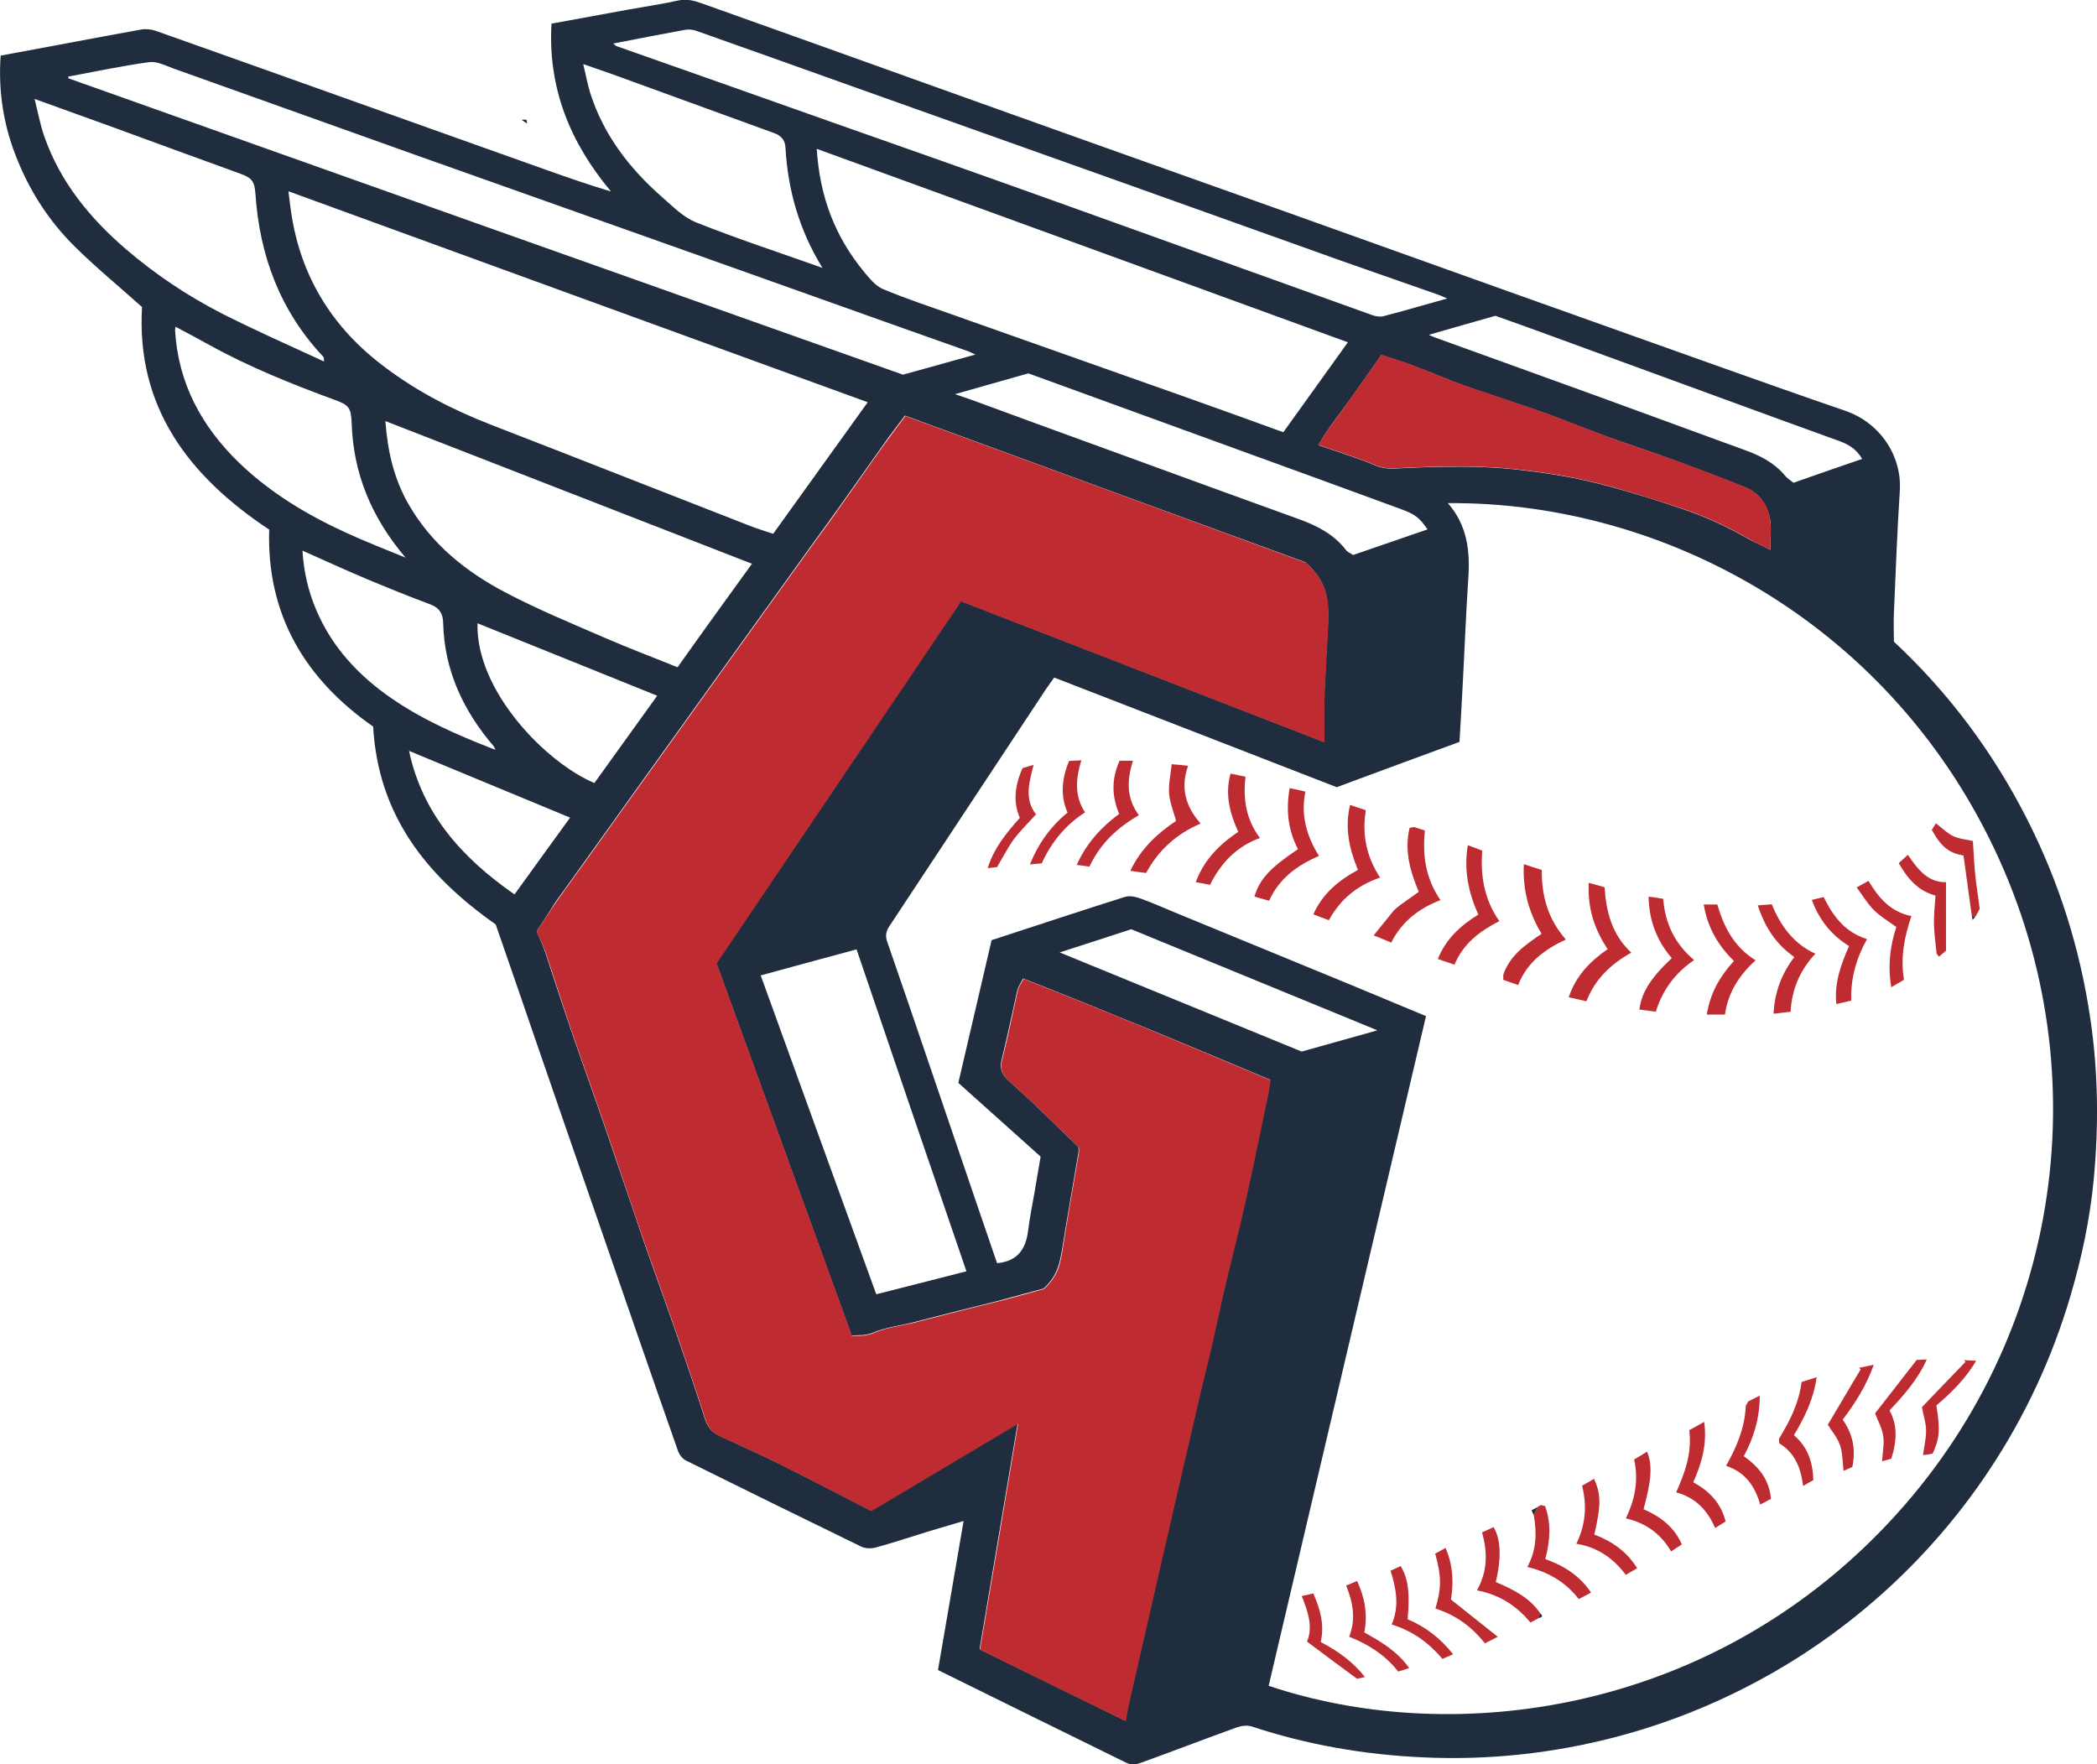 
<svg version="1.2" baseProfile="tiny" id="Layer_1" xmlns="http://www.w3.org/2000/svg" xmlns:xlink="http://www.w3.org/1999/xlink"
	 x="0px" y="0px" viewBox="0 0 958.2 806.1" xml:space="preserve">
<g id="L4Smxv.tif">
	<g>
		<path fill="#202D3E" d="M865.4,293.2c24.9,23.2,45.1,50.2,60.6,80.6c14.8,29,24.5,59.7,29.2,92c3.6,24.4,3.8,48.8,1.5,73.2
			c-1.7,17.8-5.4,35.4-10.5,52.7c-8.4,28.7-20.9,55.5-37.4,80.3c-13.8,20.7-30,39.4-48.5,56c-17.3,15.5-36.1,28.8-56.5,39.8
			c-20.7,11.2-42.4,19.8-65.1,25.8c-29,7.6-58.5,10.8-88.5,9.4c-26.7-1.2-52.8-5.7-78.2-14.1c-2.1-0.7-4.9-0.3-7.1,0.5
			c-14.7,5.3-29.2,10.9-43.9,16.2c-1.8,0.7-4.5,0.8-6.1,0c-28.6-14-57.1-28.1-86.3-42.5c3.9-22.4,7.7-44.9,11.7-68.1
			c-6.1,1.8-11.5,3.4-16.8,5c-7.8,2.4-15.5,5-23.3,7.1c-2.1,0.6-4.8,0.5-6.7-0.4c-26.7-13-53.4-26.1-80-39.3
			c-1.7-0.8-3.2-2.8-3.8-4.7c-12.3-35-24.4-70.1-36.5-105.1c-9.3-26.8-18.6-53.6-27.8-80.4c-6.3-18.3-12.6-36.7-18.9-54.8
			c-31.5-22.1-53.7-49.7-56-90.4c-30.9-21.6-48.7-50.8-47.5-90c-36.8-24.4-60.8-56-58.1-101.7c-10.6-9.5-21.1-18.1-30.8-27.7
			c-11.3-11.2-20-24.4-26-39.2C1.8,58.3-0.9,42.3,0.3,25.4c5.3-1,10.5-1.9,15.7-2.9c16.2-3,32.3-6.1,48.5-9c2.2-0.4,4.7-0.1,6.7,0.6
			c31.1,11,62.2,22.1,93.3,33.2c28.4,10.1,56.8,20.3,85.3,30.4c9.6,3.4,19.3,6.8,29.4,9.8c-18.6-22.2-28.9-47.1-27.2-76.7
			c11.9-2.2,23.5-4.3,35-6.4c7.7-1.4,15.4-2.5,23-4.2c3.8-0.8,7.2,0.1,10.6,1.3c35.1,12.5,70.3,25.1,105.4,37.7
			c24.5,8.8,49,17.5,73.6,26.3c30.6,10.9,61.3,21.8,91.9,32.7c31.4,11.2,62.8,22.5,94.2,33.7c33.8,12,67.5,24.1,101.3,36.1
			c18.6,6.6,37.2,13.2,55.9,19.6c16.6,5.6,26.2,21.2,25.2,36.6c-1.2,18.6-1.9,37.3-2.7,55.9C865.2,284.2,865.4,288.4,865.4,293.2z
			 M224.5,341.9c0.5,0.2,1,0.3,1.9,0.7c-0.4-0.9-0.6-1.3-0.8-1.6c-13.9-16.2-22.6-34.7-23.1-56.4c-0.1-4.4-1.8-6.9-6-8.5
			c-9.8-3.6-19.5-7.6-29.1-11.6c-9.7-4.1-19.3-8.5-29.2-12.9c0.6,9.5,2.6,18.5,6.3,27.1c7.2,17,19.3,30,34.4,40.4
			C193,328.8,208.6,335.7,224.5,341.9z M610.8,359.7c-43.2-16.8-86.2-33.5-129.1-50.1c-1.4,2-2.7,3.7-3.9,5.5
			c-23.8,36-47.6,72.1-71.4,108.1c-1.7,2.5-1.9,4.7-0.9,7.4c6.6,19.1,13.2,38.3,19.7,57.5c7.2,21,14.3,42.1,21.5,63.1
			c3,8.7,6,17.5,8.9,26c9.6-0.9,13.2-6.7,14.2-15c0.7-5.6,1.8-11.2,2.8-16.7c1-5.7,1.9-11.4,2.9-17c-12.8-11.5-25.3-22.7-37.6-33.7
			c5.2-22.3,10.2-43.8,15.2-65.2c20.6-6.7,40.7-13.4,61-19.8c2.3-0.7,5.3,0.1,7.7,1c5,1.8,9.8,4,14.7,6c26.8,11,53.7,22.1,80.5,33.1
			c11.3,4.7,22.6,9.4,34.6,14.4c-24,102.2-48,204.1-71.9,306c81.5,27.4,193.8,14,275.5-66.5c84-82.7,105.5-206.3,58.5-310.7
			c-48.5-107.7-153.1-164-252.1-163.2c9,10.3,10.2,22.2,9.3,34.8c-1.1,16.5-1.7,32.9-2.6,49.4c-0.4,8.1-0.9,16.2-1.4,24.9
			C648.3,345.8,629.7,352.7,610.8,359.7z M245.2,425.5c1.4,3.4,2.7,6,3.6,8.6c4,12.1,7.9,24.2,12,36.2c5.3,15.5,10.9,30.9,16.2,46.4
			c5.8,16.9,11.5,34,17.3,50.9c4.8,13.9,9.9,27.7,14.7,41.6c4.5,13,8.9,26,13.1,39.1c1.2,3.8,3.4,6.3,6.9,7.9
			c9,4.2,18.1,8.2,27,12.6c14,7,28,14.3,42,21.5c22.2-13.2,44.3-26.4,67-39.9c-5.9,34.8-11.6,69-17.4,103.2
			c22,10.8,44.2,21.7,66.7,32.7c0.5-2.8,0.8-4.9,1.2-7c4.5-19.7,9-39.3,13.5-59c2.6-11.5,5.3-22.9,7.9-34.4
			c3.9-16.8,7.7-33.6,11.7-50.4c1.7-7.1,3.5-14.1,5.1-21.2c2.2-9.7,4.3-19.4,6.5-29c2.8-12,6-24,8.7-36.1
			c3.7-16.7,7.1-33.4,10.6-50.1c0.4-1.7,0.5-3.4,0.9-5.7c-37.7-15.9-75-31.4-112.9-46.3c-1.2,2.3-2.2,3.7-2.6,5.2
			c-2.4,10.6-4.6,21.3-7.2,31.9c-0.9,3.6-0.1,6.3,2.2,8.6c4.5,4.4,9.3,8.4,13.8,12.8c6.5,6.2,12.8,12.4,19.1,18.5
			c0,1.2,0.1,1.9,0,2.5c-2.4,14.4-5,28.7-7.3,43.1c-1.1,6.6-2,13.2-8.7,19.1c-6.2,1.7-14,3.8-21.8,5.9c-5.7,1.5-11.5,2.8-17.3,4.3
			c-6.9,1.7-13.8,3.6-20.7,5.3c-5.9,1.5-12.2,2.2-17.7,4.5c-3.5,1.5-6.5,1.3-10.2,1.4c-20.5-56.6-41-113-61.8-170.2
			c37.2-55,74.6-110.4,111.7-165.4c55.5,21.5,110.3,42.8,166,64.4c0-7.3-0.2-13.5,0-19.6c0.4-10.3,1.1-20.6,1.6-30.9
			c0.5-10.7,1.6-21.5-10.2-31.6c-59.1-21.6-121-44.3-182.9-67c-3.5,4.7-6.7,8.7-9.6,12.9c-7,9.8-13.8,19.6-20.8,29.4
			c-3.5,4.9-7,9.7-10.5,14.5c-5.8,8.1-11.6,16.1-17.4,24.2c-9.2,12.8-18.3,25.5-27.5,38.3c-12.5,17.4-24.9,34.7-37.4,52.1
			c-6.6,9.2-13.2,18.5-19.9,27.8c-5.5,7.7-11,15.3-16.5,23C251,416.7,248,421.3,245.2,425.5z M131.8,87.4c0.4,3.5,0.8,6.5,1.2,9.4
			c4.3,29.5,18.8,52.9,42.5,70.7c14.9,11.3,31.4,19.8,48.9,26.6c39.3,15.2,78.5,30.7,117.8,46c3.5,1.4,7.1,2.5,11.1,3.8
			c14.5-20.1,28.7-40,43.2-60.1C308.1,151.6,220.3,119.7,131.8,87.4z M615.9,156.4c-81.3-29.6-161.8-59-242.7-88.4
			c1.4,22,8.3,40,21.6,56.2c2.5,3,5.3,6.5,8.7,7.9c10.7,4.5,21.8,8.1,32.7,12c35.3,12.5,70.7,25,106,37.5
			c14.7,5.2,29.3,10.5,44.2,15.9C596.1,184,605.8,170.5,615.9,156.4z M343.6,257.6c-56-21.8-111.6-43.4-167.5-65.2
			c1,13.7,3.9,26.5,10.7,38.2c10.5,18.2,26.3,30.8,44.5,40.3c14.7,7.7,30,14,45.2,20.6c10.6,4.6,21.5,8.7,33.1,13.4
			C320.8,289.1,332.1,273.5,343.6,257.6z M31.2,35c0,0.3,0,0.5,0.1,0.8C158.2,80.9,285.1,126,412.6,171.2
			c10.4-2.9,21.4-5.9,33.1-9.2c-1.5-0.7-2.4-1.1-3.3-1.5c-10.2-3.6-20.3-7.2-30.5-10.8c-31.3-11.1-62.5-22.3-93.8-33.4
			c-41.9-14.9-83.8-29.7-125.7-44.6c-37.8-13.5-75.6-27-113.4-40.5c-3.5-1.3-7.4-3.3-10.9-2.8C55.8,30.1,43.5,32.7,31.2,35z
			 M661.3,136.4c-2-0.9-3.2-1.4-4.3-1.8c-14.6-5.1-29.1-10.2-43.7-15.3c-33.1-11.8-66.2-23.7-99.3-35.5
			c-39.7-14.1-79.4-28.3-119.1-42.4c-25.5-9.1-50.9-18.2-76.4-27.2c-1.6-0.6-3.6-0.9-5.3-0.6c-10.9,2-21.8,4.1-33,6.3
			c0.6,0.5,1.1,1,1.6,1.2c32.4,11.4,64.7,22.8,97.1,34.3c34.1,12,68.2,24,102.2,36.2c48.6,17.4,97.1,34.9,145.7,52.3
			c1.6,0.6,3.7,1,5.3,0.6C641.6,142,651,139.3,661.3,136.4z M347.6,445.7c17.7,48.9,35.2,97.3,52.8,145.7c14-3.6,27.4-6.9,41.2-10.5
			c-16.9-49.3-33.6-98.2-50.2-147.1C376.5,437.8,362.3,441.7,347.6,445.7z M808.9,251.2c0-5.4,0.6-9.8-0.1-13.9
			c-1.2-6.6-4.9-12-11.3-14.6c-10.4-4.2-20.9-8.1-31.4-12c-10.9-4-21.8-7.6-32.7-11.5c-9.3-3.4-18.4-7.2-27.6-10.5
			c-12.2-4.3-24.5-8.2-36.7-12.5c-7.9-2.8-15.5-6.2-23.4-9.1c-4.7-1.8-9.5-3.2-14.5-4.9c-5,7.1-9.7,13.9-14.5,20.6
			c-4.8,6.6-9.9,13-14.3,20.6c9.4,3.3,18,5.8,26.1,9.3c4.9,2.1,9.5,1.3,14.5,1.1c11.9-0.5,23.9-0.8,35.8-0.3
			c10.4,0.4,20.8,1.7,31.1,3.3c8.9,1.4,17.7,3.3,26.3,5.7c11.1,3,22.1,6.5,33,10.2c10.7,3.6,20.9,8.4,30.7,14.1
			C802.6,248.2,805.4,249.4,808.9,251.2z M15.8,45.2c1.6,6.3,2.6,12,4.5,17.3c7.3,20.8,20.8,37.2,37.3,51.4
			c13.3,11.4,27.8,21.1,43.3,29.1c15.3,7.8,31,14.7,47.2,22.2c-0.2-1.5-0.1-1.9-0.3-2.1c-19.8-21-29.2-46.3-31.1-74.7
			c-0.4-5.5-1.6-7.1-6.8-9c-19-6.9-38-13.8-57-20.8C40.9,54.3,28.8,49.9,15.8,45.2z M375.8,122.4C365,104.8,360,86.6,358.9,67.3
			c-0.2-3.4-2.1-5.4-5.2-6.5c-24.8-9-49.5-18-74.2-27c-4.1-1.5-8.2-2.8-13-4.5c1.2,4.9,1.9,9,3.1,12.9c6.1,19.4,18.1,34.9,33.2,48.1
			c4.8,4.2,9.7,9.2,15.5,11.4C336.8,109.1,355.9,115.3,375.8,122.4z M185.3,254.8c-15.5-18.3-23.8-38.2-24.6-61.2
			c-0.3-7.2-1.1-8.5-7.8-10.9c-19.6-7.2-39-15-57.3-25.1c-5-2.8-10.1-5.5-15.4-8.3c-0.1,0.7-0.2,1.2-0.2,1.6
			c1.4,24.3,12.2,44.1,29.4,60.7c14.2,13.6,30.8,23.6,48.5,31.7C166.7,247.4,175.6,250.8,185.3,254.8z M469.9,170.6
			c-10.7,3-21.6,6.1-33.5,9.5c3,1,4.8,1.7,6.7,2.3c24,8.8,48,17.6,72,26.3c26,9.5,52,19,78.1,28.4c8.4,3,16.2,6.9,21.8,14.2
			c0.7,1,2.1,1.5,3.3,2.3c11.4-3.9,22.6-7.8,34-11.7c-3.9-5.6-5.7-6.9-12.5-9.4c-11.8-4.3-23.7-8.7-35.5-13
			C559.4,203.2,514.7,186.9,469.9,170.6z M850.9,209.7c-2.7-4.7-6.6-6.8-10.8-8.3c-8.7-3.2-17.5-6.3-26.2-9.5
			c-36.5-13.3-72.9-26.7-109.4-40c-7.2-2.6-14.3-5.2-21.2-7.6c-10.1,2.9-19.8,5.6-30.4,8.7c1.6,0.7,2.2,1,2.8,1.2
			c25.3,9.1,50.6,18.3,75.8,27.4c22,8,43.9,16.1,65.9,24.1c7,2.5,13.4,5.8,18.3,11.7c1,1.2,2.5,2.1,3.8,3.2
			C830,216.9,840.3,213.3,850.9,209.7z M218.2,284.8c-0.9,30.7,31.1,63.6,53.4,73c9.4-13.1,19-26.4,28.7-39.9
			C272.8,306.8,245.7,295.9,218.2,284.8z M484.2,435.2c37.6,15.4,74.2,30.4,110.6,45.3c11.4-3.2,22.5-6.3,34.6-9.7
			c-38.2-15.7-75.4-31-112.5-46.2C506.3,428.1,495.7,431.5,484.2,435.2z M260.5,373.6c-24.8-10.3-49.1-20.3-73.6-30.5
			c6.1,28.6,23.9,48.7,48.2,65.6C243.7,396.8,251.9,385.4,260.5,373.6z"/>
		<path fill="#202D3E" d="M240.8,56.4c-0.8-0.5-1.3-0.8-2.5-1.7c1.4,0,1.9-0.1,2.2,0.1C240.8,54.9,240.7,55.5,240.8,56.4z"/>
		<path fill="#BE2C32" d="M245.2,425.5c2.8-4.2,5.8-8.8,8.9-13.2c5.4-7.7,11-15.3,16.5-23c6.6-9.3,13.2-18.5,19.9-27.8
			c12.5-17.4,24.9-34.7,37.4-52.1c9.2-12.8,18.3-25.5,27.5-38.3c5.8-8.1,11.6-16.1,17.4-24.2c3.5-4.8,7.1-9.6,10.5-14.5
			c7-9.8,13.8-19.7,20.8-29.4c3-4.2,6.1-8.2,9.6-12.9c61.8,22.6,123.8,45.3,182.9,67c11.8,10,10.7,20.9,10.2,31.6
			c-0.5,10.3-1.2,20.6-1.6,30.9c-0.2,6.1,0,12.3,0,19.6c-55.7-21.6-110.5-42.8-166-64.4c-37.1,54.9-74.5,110.3-111.7,165.4
			c20.8,57.3,41.3,113.7,61.8,170.2c3.7,0,6.7,0.1,10.2-1.4c5.5-2.4,11.8-3.1,17.7-4.5c6.9-1.7,13.8-3.6,20.7-5.3
			c5.7-1.5,11.5-2.8,17.3-4.3c7.9-2,15.7-4.2,21.8-5.9c6.7-5.9,7.7-12.4,8.7-19.1c2.3-14.4,4.8-28.7,7.3-43.1c0.1-0.6,0-1.3,0-2.5
			c-6.2-6-12.6-12.3-19.1-18.5c-4.5-4.3-9.3-8.4-13.8-12.8c-2.4-2.3-3.1-5-2.2-8.6c2.7-10.6,4.8-21.3,7.2-31.9
			c0.3-1.5,1.4-2.9,2.6-5.2c37.9,14.8,75.2,30.4,112.9,46.3c-0.4,2.3-0.6,4-0.9,5.7c-3.5,16.7-6.9,33.5-10.6,50.1
			c-2.7,12.1-5.8,24-8.7,36.1c-2.3,9.6-4.3,19.3-6.5,29c-1.6,7.1-3.5,14.1-5.1,21.2c-3.9,16.8-7.8,33.6-11.7,50.4
			c-2.6,11.5-5.3,22.9-7.9,34.4c-4.5,19.7-9,39.3-13.5,59c-0.5,2.1-0.8,4.2-1.2,7c-22.5-11-44.7-21.9-66.7-32.7
			c5.8-34.2,11.6-68.5,17.4-103.2c-22.7,13.5-44.8,26.7-67,39.9c-14.1-7.2-28-14.5-42-21.5c-8.9-4.4-18-8.5-27-12.6
			c-3.5-1.6-5.7-4.1-6.9-7.9c-4.2-13.1-8.6-26.1-13.1-39.1c-4.8-13.9-9.9-27.7-14.7-41.6c-5.9-16.9-11.5-34-17.3-50.9
			c-5.3-15.5-10.9-30.9-16.2-46.4c-4.1-12-7.9-24.2-12-36.2C247.9,431.4,246.6,428.9,245.2,425.5z"/>
		<path fill="#BE2C32" d="M808.9,251.2c-3.6-1.8-6.4-3-9-4.5c-9.8-5.7-20-10.5-30.7-14.1c-10.9-3.6-21.9-7.1-33-10.2
			c-8.6-2.4-17.5-4.3-26.3-5.7c-10.3-1.6-20.7-2.9-31.1-3.3c-11.9-0.5-23.9-0.2-35.8,0.3c-4.9,0.2-9.5,1-14.5-1.1
			c-8.1-3.5-16.7-6-26.1-9.3c4.5-7.6,9.6-13.9,14.3-20.6c4.8-6.7,9.5-13.5,14.5-20.6c4.9,1.6,9.8,3.1,14.5,4.9
			c7.8,2.9,15.5,6.3,23.4,9.1c12.2,4.3,24.5,8.2,36.7,12.5c9.3,3.3,18.4,7.1,27.6,10.5c10.9,4,21.8,7.6,32.7,11.5
			c10.5,3.8,21,7.8,31.4,12c6.5,2.6,10.2,8,11.3,14.6C809.5,241.4,808.9,245.8,808.9,251.2z"/>
		<path fill="#BE2C32" d="M686.9,445.4c3-8.8,10.1-13.7,17.5-18.7c-5.7-9.5-8.7-19.8-8.1-31.8c3,1,5.6,1.8,8.2,2.6
			c-0.1,11.9,2.8,22.5,11,31.8c-9.7,4.5-17.7,10.4-21.8,20.8c-2.6-0.9-4.7-1.6-6.8-2.4C686.9,447,686.9,446.2,686.9,445.4z"/>
		<path fill="#BE2C32" d="M745.4,435.3c-9.5,5.3-16.6,12.2-20.5,22.2c-2.8-0.6-5.3-1.2-8.1-1.8c3.3-9.8,9.7-16.4,17.8-22
			c-6-9-9.3-18.8-8.6-30.3c2.5,0.7,4.7,1.3,7.2,2C733.9,416.6,736.5,427,745.4,435.3z"/>
		<path fill="#BE2C32" d="M620.5,397.5c-4-9.7-6.1-19.1-3.6-29.7c2.5,0.9,4.8,1.6,7.2,2.4c-1.8,11.1,0.2,21.1,6.5,30.8
			c-10.3,3.5-18.1,9.8-23.4,19.5c-2.4-0.9-4.6-1.8-7.1-2.7C604.4,408.3,611.6,402.3,620.5,397.5z"/>
		<path fill="#BE2C32" d="M646.1,377.9c1.6,0.5,3.1,1,5,1.6c-1.2,11.3,0.3,21.9,7.1,31.8c-9.7,3.7-17.6,9.7-22.5,19.4
			c-2.5-1-4.7-1.9-8-3.3c3.3-4.1,6.2-7.7,9.2-11.4c1-0.9,2.1-1.8,3.1-2.6c2.7-1.9,5.3-3.8,8.3-5.9c-3.9-9.2-6.7-18.8-4.2-29.2
			C644.7,378.2,645.4,378.1,646.1,377.9z"/>
		<path fill="#BE2C32" d="M670.7,386.2c2.4,0.9,4.4,1.6,6.6,2.5c-0.9,11.5,0.9,22.3,7.8,32.2c-8.8,4.5-16.4,10.1-20.5,19.9
			c-2.6-0.9-5-1.7-7.6-2.6c3.7-9.2,10.4-15.3,18.5-20.3C671,407.9,668.8,397.6,670.7,386.2z"/>
		<path fill="#BE2C32" d="M602.7,391.1c-10,4.3-18.2,10.3-22.8,20.5c-2.4-0.7-4.6-1.3-6.7-1.9c2.4-8,7-13,19.9-21.7
			c-4.5-8.6-5.6-17.7-3.8-27.9c2.2,0.5,4.4,1,7.2,1.6C594.3,372.2,596.9,381.9,602.7,391.1z"/>
		<path fill="#BE2C32" d="M756.6,462.3c-2.8-0.4-5.2-0.7-7.5-1c1-7.8,5.1-14.4,14.8-23.5c-6.8-7.9-10.4-17.1-10.6-28.1
			c2.3,0.3,4.3,0.6,6.7,1c0.8,11.1,5.2,20.5,14.1,28C765.5,444.5,759.7,452.3,756.6,462.3z"/>
		<path fill="#BE2C32" d="M523.7,398.9c-2.5-0.3-4.6-0.6-7.2-1c4.9-10.3,12.5-17.2,20.9-22.8c-1.2-4.4-2.9-8.5-3.2-12.6
			c-0.3-4.2,0.7-8.5,1.2-13.3c2.7,0.2,4.8,0.4,7.5,0.7c-3.6,10-1.2,18.6,5.7,26.4C537.5,381.1,529.4,388.4,523.7,398.9z"/>
		<path fill="#BE2C32" d="M575.7,382.9c-11.1,4.1-17.9,11.7-22.8,21.4c-2.1-0.4-4-0.7-6.5-1.2c3.7-10.1,10.6-17.1,19.4-23
			c-3.8-8.4-6.2-17.1-3.5-26.6c2.3,0.5,4.3,0.9,6.8,1.4C568,364.9,569.2,374.2,575.7,382.9z"/>
		<path fill="#BE2C32" d="M778.5,413.3c2.5,0,4.2,0,6.2,0c3,10.2,7.6,19.4,17.5,25.5c-7.5,6.8-12.6,14.7-14,24.8c-2.8,0-5.4,0-8.3,0
			c1.5-9.6,5.9-17.4,12.4-24.5C785,432,780.2,423.7,778.5,413.3z"/>
		<path fill="#BE2C32" d="M819.9,437.3c-8.5-5.9-13.5-13.8-16.7-23.6c2.3-0.2,4.1-0.3,6.4-0.5c3.9,9.6,9.7,17.9,19.9,22.6
			c-7.1,7.6-10.8,16.4-11.3,26.5c-2.6,0.3-5,0.6-7.8,0.9C810.9,453.4,814,445.1,819.9,437.3z"/>
		<path fill="#BE2C32" d="M497.8,396c-2.1-0.3-3.9-0.5-5.8-0.8c4.4-9.8,11.1-17.2,19.4-23.3c-3.5-8.2-3.5-16.2,0.2-24.3
			c2,0,3.7,0,6.1,0c-2.8,8.8-3.1,17.1,2.7,24.9C510.5,378.2,502.8,385.4,497.8,396z"/>
		<path fill="#BE2C32" d="M845.9,457.2c-2.4,0.6-4.3,1-6.8,1.6c-1-9.6,2-17.9,5.8-26.5c-7.9-4.9-13.6-11.8-17-21.1
			c1.8-0.4,3.5-0.9,5.4-1.3c4.3,8.7,9.7,16.1,19.8,19.2C848.2,437.9,845.6,447,845.9,457.2z"/>
		<path fill="#BE2C32" d="M771.9,653.5c2.3-1.3,4.3-2.4,6.8-3.8c1.4,10-1,18.7-5,27.6c7.2,3.9,12.6,9.3,14.8,17.9
			c-1.5,1-3,1.9-4.8,3c-3.5-8.2-9-13.9-17.8-16.3C769.9,672.9,773.2,664,771.9,653.5z"/>
		<path fill="#BE2C32" d="M720.3,705.4c4.3-8.9,4.9-17.5,2.6-26.5c1.9-1.1,3.7-2.1,5.5-3.2c3.2,7.2,3.2,12.1,0.1,25.5
			c7.9,3,14.8,7.6,19.6,15.4c-1.7,1-3.4,1.9-5.2,3C737.3,712.2,730.2,707,720.3,705.4z"/>
		<path fill="#BE2C32" d="M768.5,705.7c-1.6,1-3.1,2-4.9,3.2c-4.7-8-11.5-13-20.7-15.1c4.2-8.6,5.9-17.4,3.8-26.9
			c2.1-1.2,4-2.4,5.9-3.6c2.5,6.1,2.1,12.8-1.6,26.3C758.5,692.9,764.9,697.5,768.5,705.7z"/>
		<path fill="#BE2C32" d="M870,447.7c-1.9,1.1-3.6,2.1-5.8,3.4c-1.7-9.9-0.5-19,2.3-27.5c-3.5-2.6-7.3-4.8-10.3-7.8
			c-2.9-2.9-5-6.5-7.8-10.3c2-1.1,3.5-2,5.4-3c4.6,7.8,10.1,14.2,19.6,16.1C870.2,428,868.3,437.4,870,447.7z"/>
		<path fill="#BE2C32" d="M703.1,739.4c-1.2,0.6-2.3,1.2-3.8,2c-6.3-7.7-14.3-12.8-24.4-14.7c4.8-8.7,4.9-17.2,2.3-26.5
			c1.8-0.8,3.5-1.6,5.3-2.4c3.3,5.8,3.6,13.9,1,25.1c7.7,3.3,15.3,6.9,20.3,14.3C703.5,737.9,703.3,738.6,703.1,739.4z"/>
		<path fill="#BE2C32" d="M798.8,640.4c1.6-0.8,3.1-1.6,5.3-2.7c0,10.3-2.7,19.1-7.3,27.7c6.7,4.7,11.7,10.6,12.4,19.5
			c-1.5,0.8-2.9,1.5-4.9,2.6c-2.3-8.3-6.8-14.8-15.6-17.7c4.9-8.7,8.6-17.5,9-27.3C798,641.8,798.4,641.1,798.8,640.4z"/>
		<path fill="#BE2C32" d="M706,688.2c2.9,7.9,2.3,15.9,0.1,24.2c8.4,3,15.7,7.5,20.9,15.3c-2,1.1-3.7,2-5.6,3
			c-6-7.8-13.9-12.4-23.5-14.7c4.2-7.7,4.4-15.6,2.9-23.8c0.6-1.2,1.1-2.4,1.7-3.6c0.5-0.3,1-0.6,1.6-0.9
			C704.7,687.9,705.3,688,706,688.2z"/>
		<path fill="#BE2C32" d="M812.9,657.4c4.9-8,9.1-16.2,10.3-25.9c2.1-0.7,4.3-1.4,6.9-2.2c-1.4,10-5.5,18.4-10.4,26.5
			c6.4,5.4,8.6,12.3,8.9,20.5c-1.3,0.8-2.7,1.5-4.7,2.7c-1-8.3-3.8-15.2-10.9-19.5C812.9,658.7,812.9,658.1,812.9,657.4z"/>
		<path fill="#BE2C32" d="M488.5,347.7c1.7-0.1,3.3-0.2,5.6-0.3c-2.5,8.3-3.3,16.2,1.7,23.8c-9.1,5.9-15.4,13.7-19.8,23.3
			c-1.6,0.1-3.1,0.3-5.4,0.5c3.9-9.6,9.4-17.3,17.2-23.7C484.4,363.5,485.2,355.7,488.5,347.7z"/>
		<path fill="#BE2C32" d="M884.9,435.7c-0.4-4.4-1.1-8.9-1.2-13.3c-0.1-4.3,0.4-8.6,0.7-13.2c-7.8-2-12.7-7.6-16.8-14.8
			c1.3-1.2,2.6-2.4,4.2-3.8c4.5,6.7,9.2,12.7,17.4,12.5c0,10.4,0,20.5,0,31.3c-0.7,0.6-1.9,1.7-3.2,2.7
			C885.6,436.7,885.3,436.2,884.9,435.7z"/>
		<path fill="#BE2C32" d="M846.4,670.3c-1.2,0.5-2.5,1.1-4,1.8c-0.5-4.2-0.4-8.3-1.7-11.9c-1.2-3.5-3.8-6.4-5.5-9.2
			c4.9-8.3,10-16.8,15-25.3c-0.2-0.2-0.5-0.4-0.7-0.7c2-0.4,4-0.8,6.7-1.4c-3.4,9.6-8.4,17.4-14.2,25.1
			C846.6,655.2,848.1,662.3,846.4,670.3z"/>
		<path fill="#BE2C32" d="M664,755.9c-1.7,0.7-3,1.3-4.9,2.1c-6.1-7.2-13.6-12.8-23.2-15.7c3.6-8.3,2.1-16.4-0.5-24.6
			c1.7-0.8,3.2-1.5,4.6-2.1c3.4,5.4,4.3,12.1,3.2,24.3C651.3,743.3,658.1,748.5,664,755.9z"/>
		<path fill="#BE2C32" d="M655.9,735c2.8-9.4,2.8-14.5-0.1-25.1c1.5-0.8,3-1.6,4.7-2.6c3.6,8.1,3.7,16.3,2.5,23.6
			c7.2,5.7,13.8,11,21.4,17c-2.8,1.4-4.3,2.2-5.9,3C672.4,743.2,665.2,738,655.9,735z"/>
		<path fill="#BE2C32" d="M884.8,642.2c1.8,11,1.5,15.1-1.7,22c-0.6,0.1-1.4,0.3-2.1,0.4c-0.8,0.1-1.5,0.2-2.3,0.3
			c0.5-4,1.5-7.8,1.4-11.5c-0.1-3.5-1.3-7-1.9-10.4c6.4-6.7,13.1-13.7,19.9-20.7c-0.2-0.3-0.4-0.6-0.6-0.8c1.6,0.1,3.2,0.2,5.5,0.3
			C898,630.2,891.5,636.5,884.8,642.2z"/>
		<path fill="#BE2C32" d="M864.2,666.5c-1.3,0.4-2.6,0.8-4.2,1.2c0.2-4.2,1.1-8,0.5-11.6c-0.5-3.6-2.5-7-3.7-10.3
			c5.9-7.6,12.2-15.6,19-24.4c0.5,0,2.1-0.1,4.6-0.2c-4.1,9.2-10.3,16.1-17,23.3C867.1,651.2,866.8,658.5,864.2,666.5z"/>
		<path fill="#BE2C32" d="M473.4,372.1c-3.6,4-7.1,7.4-10,11.2c-2.8,3.8-5,8.2-7.8,12.9c-0.8,0.1-2.3,0.3-4.3,0.5
			c2.9-9.3,8.6-16.1,14.7-23c-3.3-7.6-2.1-15.1,1.2-22.7c1.5-0.5,3-0.9,5.1-1.5C470.3,357.4,467.9,365.1,473.4,372.1z"/>
		<path fill="#BE2C32" d="M901,418.5c-1.3-9.2-2.5-18.3-3.8-27.6c-6.6-1.1-10.2-3.9-14.5-11.7c0.8-1.2,1.6-2.6,1.9-3
			c2.5,1.9,4.9,4.4,7.8,5.8c2.6,1.3,5.7,1.5,9.1,2.3c0.3,4.3,0.5,9.6,1,14.8c0.5,5.3,1.4,10.5,2.1,16.2c-0.5,0.9-1.2,2.2-1.9,3.5
			C902,418.7,901.5,418.6,901,418.5z"/>
		<path fill="#BE2C32" d="M620.1,722.4c3.6,7.8,4.9,15.3,3.3,23.5c7.5,4.2,15.1,8.6,20.5,16.3c-1.8,0.6-3.3,1.1-5,1.6
			c-5.9-7.5-13.5-12.4-22.4-15.9c3.1-8,1.8-15.6-1.4-23.4C616.8,723.8,618.2,723.2,620.1,722.4z"/>
		<path fill="#BE2C32" d="M603.5,750.3c7.8,4.1,14.6,8.9,20.2,16c-1.8,0.4-3.2,0.7-3.6,0.8c-7.9-5.8-15.2-11.2-22.9-17
			c2.8-6.4,0.6-13.5-2.4-20.8c1.9-0.4,3.4-0.8,5.3-1.2C603.2,735.2,605.3,742.2,603.5,750.3z"/>
		<path fill="#202D3E" d="M702.5,688.7c-0.6,1.2-1.1,2.4-1.7,3.6c-0.3-0.7-0.6-1.3-1-2.2C700.8,689.6,701.7,689.1,702.5,688.7z"/>
		<path fill="#202D3E" d="M639.9,413.5c-1,0.9-2.1,1.8-3.1,2.6C637.8,415.2,638.9,414.4,639.9,413.5z"/>
		<path fill="#202D3E" d="M703.1,739.4c0.2-0.7,0.4-1.5,0.6-2.2C705.3,738.4,704.6,739,703.1,739.4z"/>
		<path fill="#202D3E" d="M798.8,640.4c-0.4,0.7-0.8,1.4-1.2,2.1C798,641.8,798.4,641.1,798.8,640.4z"/>
		<path fill="#202D3E" d="M686.9,445.4c0,0.8,0,1.6,0,2.3C686.9,447,686.9,446.2,686.9,445.4z"/>
		<path fill="#202D3E" d="M646.1,377.9c-0.7,0.1-1.4,0.3-2.2,0.4C644.7,378.2,645.4,378.1,646.1,377.9z"/>
		<path fill="#202D3E" d="M812.9,657.4c0,0.7,0,1.4,0,2.1C812.9,658.7,812.9,658.1,812.9,657.4z"/>
		<path fill="#202D3E" d="M706,688.2c-0.6-0.1-1.3-0.3-1.9-0.4C704.7,687.9,705.3,688,706,688.2z"/>
		<path fill="#202D3E" d="M901,418.5c0.5,0.1,1.1,0.2,1.6,0.3c-0.3,0.4-0.5,0.7-1.2,1.6C901.2,419.4,901.1,418.9,901,418.5z"/>
		<path fill="#202D3E" d="M884.9,435.7c0.4,0.5,0.7,0.9,1.1,1.4C885.6,436.7,885.3,436.2,884.9,435.7z"/>
	</g>
</g>
</svg>
